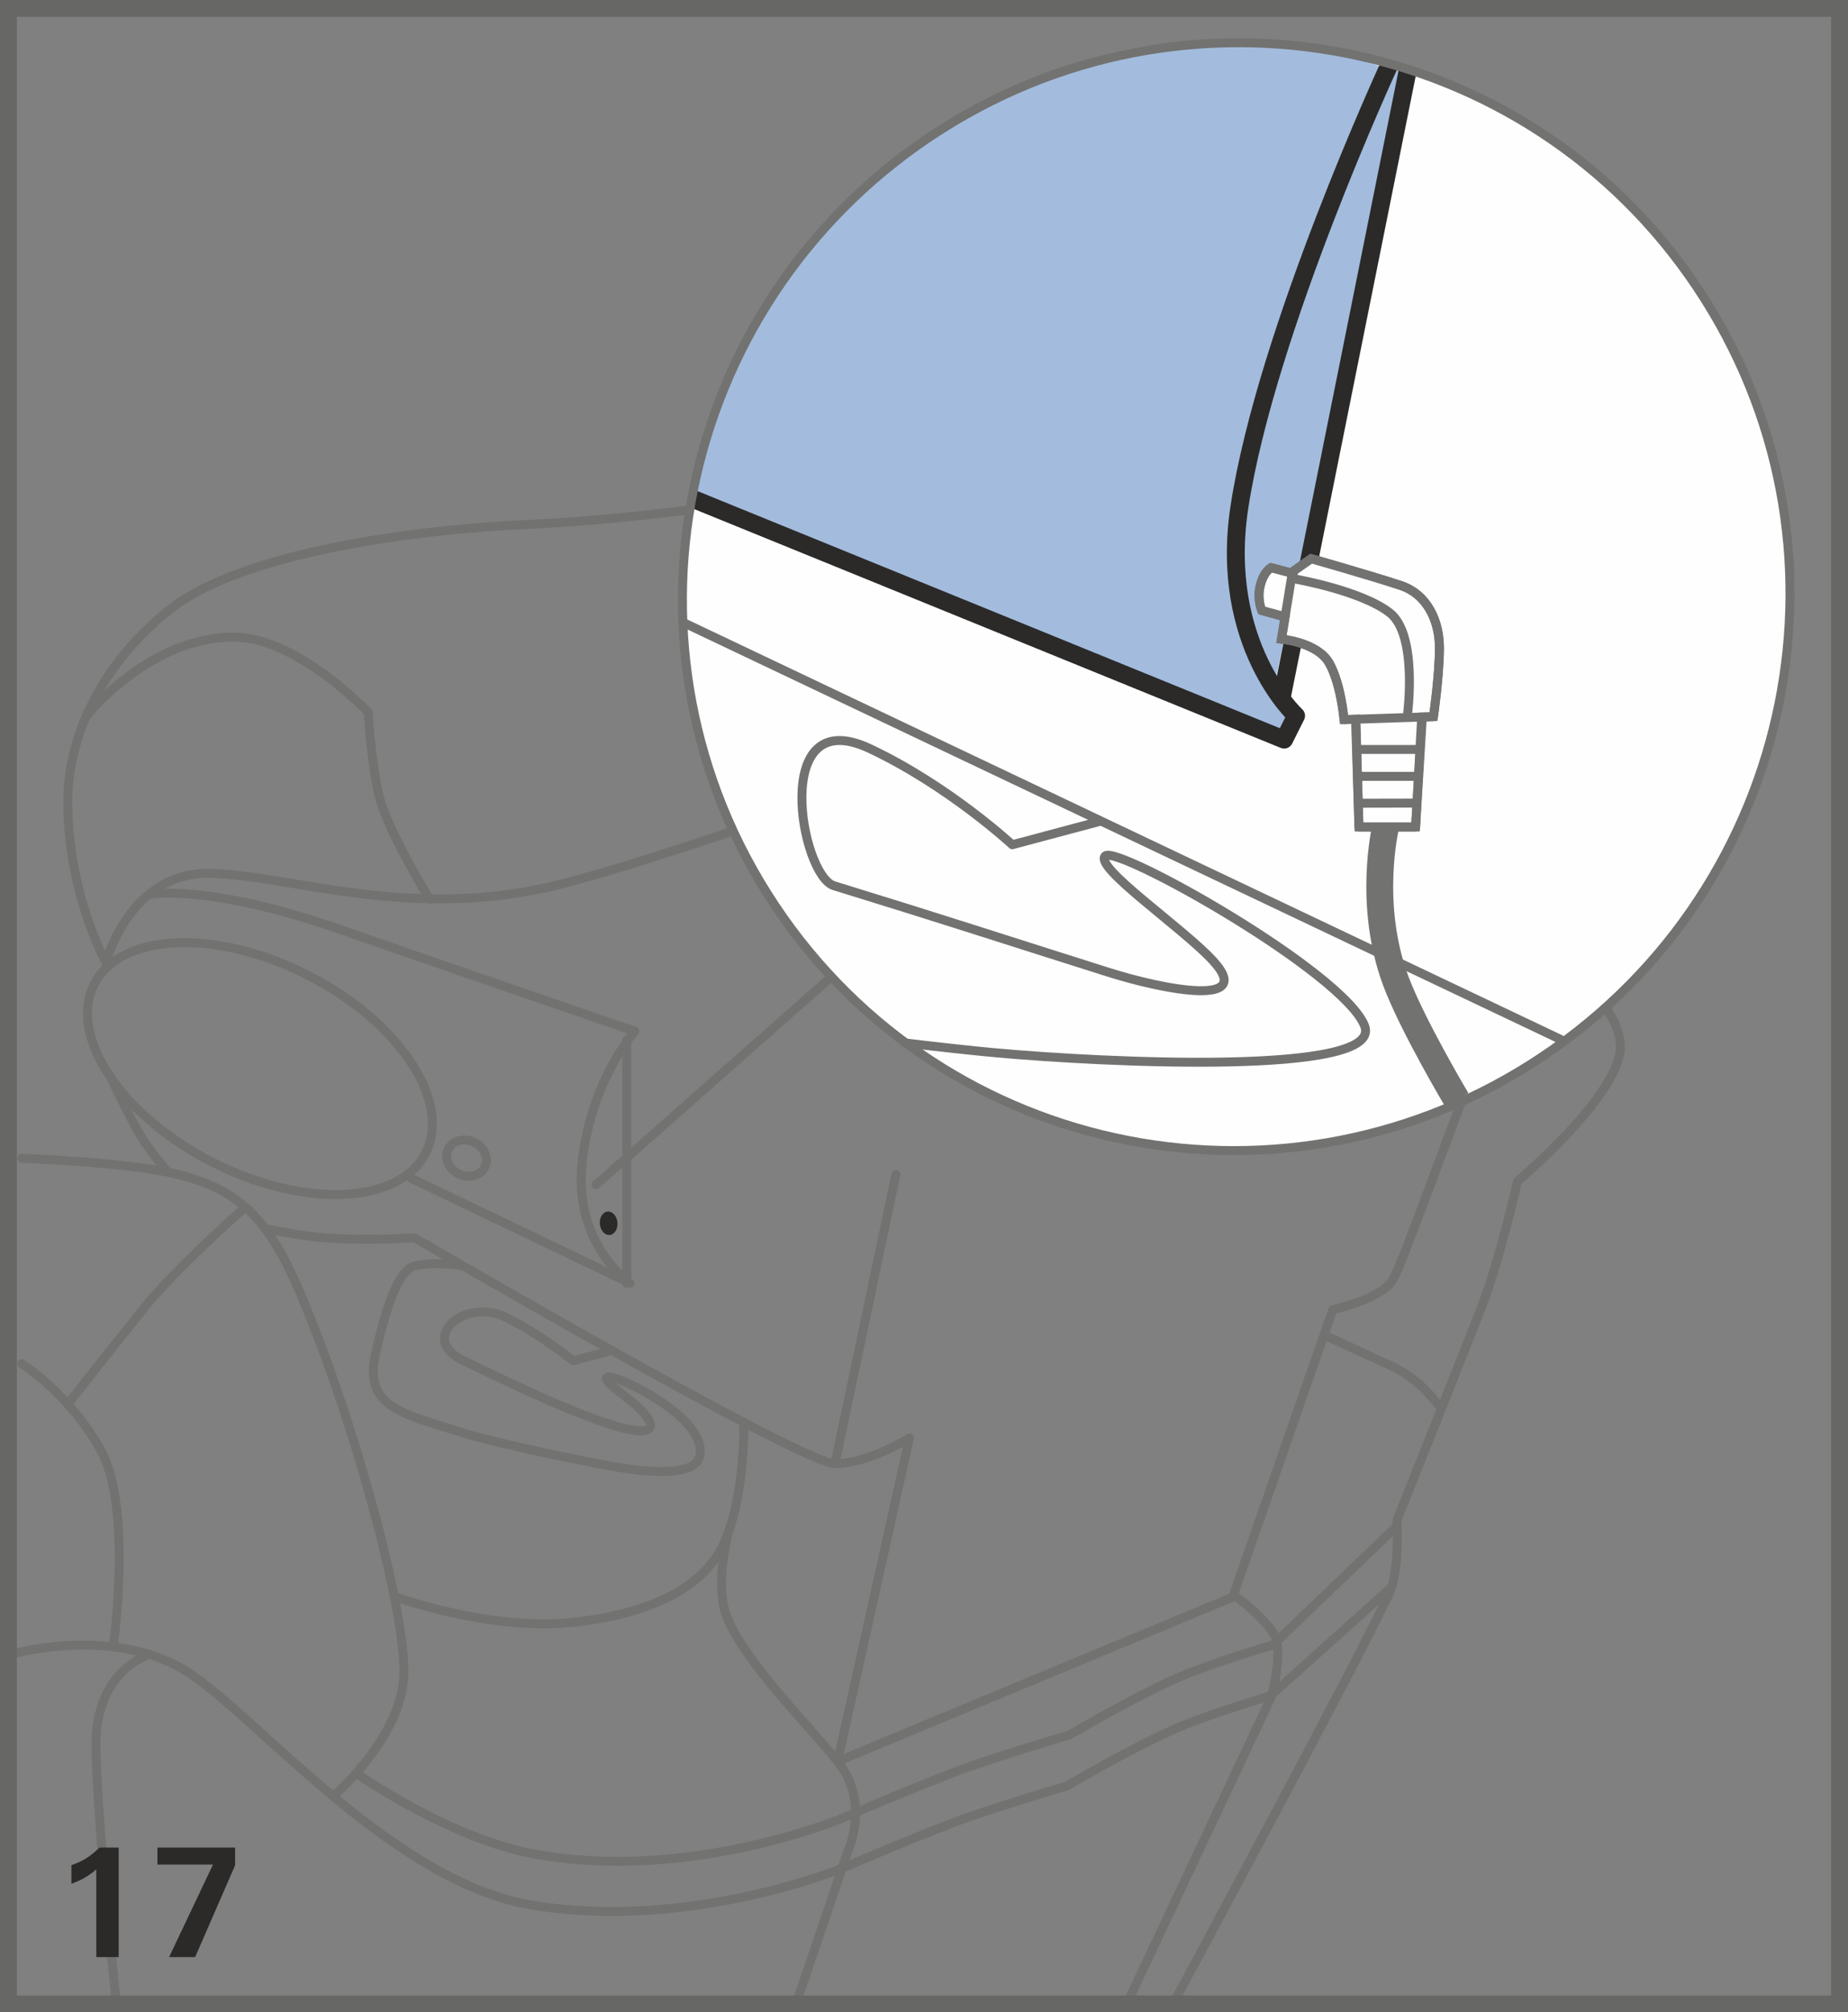 <?xml version="1.0" encoding="UTF-8"?>
<!DOCTYPE svg PUBLIC "-//W3C//DTD SVG 1.1//EN" "http://www.w3.org/Graphics/SVG/1.1/DTD/svg11.dtd">
<!-- Creator: CorelDRAW 2017 -->
<svg xmlns="http://www.w3.org/2000/svg" xml:space="preserve" width="38.75mm" height="42.182mm" version="1.1" style="shape-rendering:geometricPrecision; text-rendering:geometricPrecision; image-rendering:optimizeQuality; fill-rule:evenodd; clip-rule:evenodd"
viewBox="0 0 1836.11 1998.74"
 xmlns:xlink="http://www.w3.org/1999/xlink">
 <rect x="0" y="0" width="1836.11" height="1998.74" fill="#808080" stroke="none"/>
 <defs>
  <style type="text/css">
   <![CDATA[
    .str3 {stroke:#727271;stroke-width:8.89;stroke-miterlimit:10}
    .str4 {stroke:#676766;stroke-width:16.72;stroke-miterlimit:4}
    .str1 {stroke:#2B2A29;stroke-width:17.79;stroke-linejoin:round;stroke-miterlimit:10}
    .str2 {stroke:#727271;stroke-width:26.68;stroke-linejoin:round;stroke-miterlimit:10}
    .str0 {stroke:#727271;stroke-width:8.89;stroke-linecap:round;stroke-linejoin:round;stroke-miterlimit:10}
    .fil0 {fill:none;fill-rule:nonzero}
    .fil1 {fill:#FEFEFE;fill-rule:nonzero}
    .fil3 {fill:#2B2A29;fill-rule:nonzero}
    .fil2 {fill:#A3BCDD;fill-rule:nonzero}
   ]]>
  </style>
 </defs>
 <g id="Слой_x0020_1">
  <path class="fil0 str0" d="M1166.13 1989.2c0,0 209.05,-387.52 216.68,-413.01 7.68,-25.49 5.12,-66.28 5.12,-66.28 0,0 66.28,-165.7 84.13,-211.6 17.84,-45.89 35.69,-124.92 35.69,-124.92 0,0 96.88,-81.57 101.98,-130 5.1,-48.44 -84.13,-109.64 -84.13,-109.64m-1508.13 707.91c0,0 100.83,-27.23 172.22,21.21 71.39,48.43 202.15,206.59 339.06,229.44 154.82,25.82 307.32,-36.32 307.32,-36.32 0,0 62.17,-26.99 111.43,-45.75 35.29,-13.44 112.62,-36.38 112.62,-36.38 0,0 59.83,-35.19 103.45,-54.91 36.73,-16.6 98.31,-34.23 98.31,-34.23l120.96 -108.53m-1027.67 185.84c0,0 90.33,63.77 176.25,79.55 154.37,28.35 307.32,-36.34 307.32,-36.34 0,0 62.17,-26.98 111.43,-45.73 35.29,-13.46 112.62,-36.38 112.62,-36.38 0,0 59.82,-35.19 103.45,-54.91 36.73,-16.6 98.31,-34.23 98.31,-34.23l121.46 -116.39m-1053.53 265.09c0,0 68.83,-58.64 68.83,-122.38 0,-63.74 -43.09,-220.8 -83.69,-327.48 -40.05,-105.26 -63.37,-147.48 -141.94,-166.57 -50.16,-12.19 -154.23,-15.81 -154.23,-15.81m769.93 838.74l50.98 -150.41c0,0 22.95,-48.44 -10.2,-89.25 -33.15,-40.79 -90.68,-97.3 -109.62,-142.75 -12.74,-30.6 0,-79.05 0,-79.05m-328.88 58.64c0,0 90.63,32.79 170.82,25.49 56.1,-5.08 119.82,-22.95 147.87,-66.27 28.05,-43.33 26.68,-129.92 26.68,-129.92m896.22 -726.64c0,0 -28.05,68.82 -35.69,104.53 -7.64,35.68 -63.74,117.26 -91.79,165.68 -28.05,48.43 -112.16,295.72 -124.92,313.57 -12.76,17.84 -58.64,28.04 -58.64,28.04l-99.42 285.52 -392.62 163.16 71.37 -321.21c0,0 -40.77,25.48 -73.91,25.48 -33.15,0 -417.9,-224.41 -417.9,-224.41 0,0 -45.25,3.5 -90.52,0 -22.63,-1.72 -55.71,-8.69 -55.71,-8.69m1323.85 -539.32c0,0 -30.59,140.16 -66.29,155.45 -20.02,8.58 -519.98,119.5 -555.77,107.06 -58.64,-20.39 -89.24,-160.53 -89.24,-160.53m-772.72 172.72c0,0 23.18,-91.17 104.77,-88.61 81.59,2.54 201.41,48.44 349.28,10.2 147.87,-38.24 388.12,-136.48 568.52,-168.24 362.03,-63.72 512.44,-20.39 512.44,-20.39 0,0 90.06,-12.74 117.28,-53.54 25.49,-38.25 43.34,-117.26 -45.9,-158.05 -89.23,-40.79 -435.93,-71.39 -637.34,-33.15 -201.41,38.25 -413.04,70.47 -548.14,76.49 -114.72,5.1 -285.52,28.03 -356.91,84.11 -63.93,50.23 -101.98,121.94 -101.98,191.2 0,91.77 38,159.98 38,159.98zm1012.37 1038.2l145.31 -308.49c0,0 8.76,-30.06 6.1,-53.96 -1.87,-16.86 -39.85,-45.17 -39.85,-45.17m199.47 -191.49c0,0 -17.85,-25.51 -45.89,-38.25 -28.05,-12.74 -66.28,-30.59 -66.28,-30.59m-1172.74 318.67c0,0 -48.44,17.85 -48.44,86.69 0,68.83 20.41,260.05 20.41,260.05m-2.55 -362.03c0,0 17.85,-132.57 -12.76,-188.65 -30.59,-56.08 -79.03,-86.67 -79.03,-86.67m401.46 -209.23c-26.11,51.32 -120.99,55.41 -211.92,9.14 -90.93,-46.27 -143.47,-125.37 -117.36,-176.71 26.11,-51.3 120.99,-55.4 211.92,-9.14 90.93,46.25 143.49,125.37 117.36,176.7zm-14.66 25.06l217.79 104.36c0,0 -56.98,-38.82 -47.59,-120.91 9.38,-82.11 52.37,-129.33 52.37,-129.33 0,0 -199.15,-68.37 -292.09,-100.86 -130.68,-45.72 -188.14,-35.27 -188.14,-35.27m90.35 313.27c0,0 -66.41,58.44 -98.31,98.29 -31.89,39.85 -74.2,93.46 -74.2,93.46m761.19 60.58l60.53 -287.36m-463.25 -273.17c0,0 -42.49,-69.04 -50.46,-103.57 -7.97,-34.55 -10.63,-82.36 -10.63,-82.36 0,0 -69.05,-72.48 -130.18,-74.38 -85.02,-2.66 -148.79,77.03 -148.79,77.03m395.16 448.65c-3.96,8.81 -15.43,12.22 -25.64,7.62 -10.18,-4.6 -15.24,-15.46 -11.26,-24.27 3.98,-8.79 15.43,-12.21 25.62,-7.61 10.21,4.6 15.24,15.47 11.28,24.26zm140.75 -125.58l0 241.53m-513.43 -206.62c0,0 7.51,18.15 25.61,51.79 12.18,22.62 31.33,43.51 31.33,43.51m439.54 178.66l-36.26 9.68c0,0 -35.19,-28.23 -67.7,-43.53 -41.1,-19.34 -87.04,21.76 -41.1,43.53 45.46,21.53 84.2,40.97 130.55,58.01 55.58,20.43 64.71,11.32 46.6,-8.13 -12.84,-13.79 -39.72,-28.93 -34.85,-33.5 4.88,-4.58 85.11,32.16 92.2,68.21 4.29,21.88 -15.81,28.27 -60.45,24.17 -29.27,-2.68 -142.98,-27.2 -171.64,-36.26 -63.19,-19.98 -101.76,-26.13 -90.21,-78.55 14.06,-63.72 27.05,-85.47 39.45,-88.26 19.99,-4.51 44.87,-0.42 44.87,-0.42m609.91 -393.26c0,0 49.28,-90.31 86.82,-99.69 37.53,-9.4 206.46,-49.26 248.68,-34.02 17.78,6.43 16.41,44.58 16.41,44.58m26.7 -93.61c0,0 20.23,16.2 20.23,51.38 0,35.19 3.53,67.33 -15.25,79.07 -18.77,11.72 -397.65,92.65 -414.08,79.75 -12.3,-9.66 -66.48,-34.86 -61,-59.12 16.93,-75 52.34,-94.63 52.34,-94.63m437.13 -331.54l-872.95 771"/>
  <path class="fil1" d="M923.47 136.18c252.94,-169.6 594.48,-102.74 762.82,149.42 168.29,252.09 99.71,593.91 -153.28,763.51 -252.94,169.6 -594.49,102.72 -762.81,-149.4 -168.32,-252.09 -99.71,-593.93 153.27,-763.52z"/>
  <path class="fil2" d="M686.42 494.7l589.45 239.92 11.86 -23.71c0,0 -77.13,-70.62 -56.28,-207.33 26.66,-174.73 145.14,-435.4 145.14,-435.4 0,0 -218.79,-93.24 -438.67,59.46 -229.31,159.23 -251.49,367.04 -251.49,367.04z"/>
  <path class="fil2" d="M1259.59 710.45l138.98 -639.98 -56.17 -6.5c0,0 -184.72,168.78 -178.36,363.05 6.37,194.25 95.55,283.43 95.55,283.43z"/>
  <path class="fil0 str1" d="M686.42 494.7l589.45 239.92 11.86 -23.71c0,0 -77.13,-70.62 -56.28,-207.33 26.66,-174.73 149.17,-439.62 149.17,-439.62"/>
  <path class="fil0 str0" d="M680.5 619.1l871.76 414.13m-459 -217.52l-87.5 23.34c0,0 -63.12,-58.62 -141.62,-95.53 -99.19,-46.71 -68.67,126.03 -35.54,136.23 115.51,35.54 158.85,50.01 272.52,85.91 56.26,17.77 147.33,35.07 103.65,-11.86 -30.97,-33.28 -118.38,-92.64 -106.63,-103.67 11.77,-11.02 236.96,115.53 257.69,168.83 19.51,50.16 -259.53,36.54 -367.28,26.66 -20.46,-1.87 -52.53,-5.3 -89.49,-9.74"/>
  <line class="fil0 str1" x1="1273.91" y1="690.49" x2="1398.56" y2= "70.45" />
  <path class="fil0 str2" d="M1376.66 821.56c0,0 -18.35,76.79 10.32,153.22 16.45,43.84 60.53,117.85 60.53,117.85"/>
  <path class="fil1" d="M1430.18 643.7c0,-26.66 -11.85,-53.31 -38.51,-62.2 -26.66,-8.87 -88.86,-26.66 -88.86,-26.66l-18.65 13.09 -0.24 1.47 -20.98 -5.63c0,0 -8.31,4.16 -11.43,20.76 -2.17,11.65 2.09,21.83 2.09,21.83l23.23 6.27 -3.64 22.18c0,0 35.56,2.98 47.41,23.71 11.84,20.73 14.81,56.28 14.81,56.28l11.47 -0.39 3.33 107.02 56.28 0 6.7 -109.24 11.08 -0.36c0,0 5.92,-41.46 5.92,-68.12z"/>
  <path class="fil0 str3" d="M1430.18 643.7c0,-26.66 -11.85,-53.31 -38.51,-62.2 -26.66,-8.87 -88.86,-26.66 -88.86,-26.66l-18.65 13.09 -0.24 1.47 -20.98 -5.63c0,0 -8.31,4.16 -11.43,20.76 -2.17,11.65 2.09,21.83 2.09,21.83l23.23 6.27 -3.64 22.18c0,0 35.56,2.98 47.41,23.71 11.84,20.73 14.81,56.28 14.81,56.28l11.47 -0.39 3.33 107.02 56.28 0 6.7 -109.24 11.08 -0.36c0,0 5.92,-41.46 5.92,-68.12z"/>
  <path class="fil0 str0" d="M1335.39 714.79l88.86 -2.96c0,0 5.92,-41.47 5.92,-68.13 0,-26.64 -11.85,-53.31 -38.5,-62.2 -26.66,-8.87 -88.86,-26.64 -88.86,-26.64l-18.67 13.07 -10.95 66.9c0,0 35.54,2.96 47.39,23.68 11.85,20.74 14.81,56.29 14.81,56.29zm11.86 2.96l2.96 103.67 56.28 0 5.92 -106.63m-62.2 29.62l59.24 0m-59.24 26.7l59.24 0m-59.24 26.71l55.55 -0.13m-129.9 -185.09l-22.27 -6.24c0,0 -4.25,-10.18 -2.07,-21.82 3.11,-16.62 11.43,-20.76 11.43,-20.76l22.1 5.85m113.43 139.78c0,0 10.4,-78.95 -17.65,-100.75 -28.05,-21.82 -92.45,-33.23 -92.45,-33.23m-364.91 -439.26c252.95,-169.58 594.5,-102.72 762.82,149.42 168.31,252.09 99.71,593.91 -153.28,763.53 -252.93,169.58 -594.5,102.72 -762.79,-149.41 -168.35,-252.09 -99.73,-593.93 153.25,-763.54z"/>
  <path class="fil3" d="M613.45 1214.22c0.59,6.43 -2.82,11.98 -7.66,12.43 -4.81,0.44 -9.21,-4.41 -9.79,-10.83 -0.58,-6.43 2.84,-12 7.66,-12.45 4.83,-0.43 9.21,4.42 9.79,10.85z"/>
  <polygon class="fil0 str4" points="8.36,1990.38 1827.75,1990.38 1827.75,8.36 8.36,8.36 "/>
  <path class="fil3" d="M117.92 1943.88l0 -108.79 -18.98 0c-9.47,8.91 -15.78,13.26 -27.98,17.48l0 18.51c8.87,-3.2 17.61,-7.85 24.69,-14.33l0 87.12 22.26 0zm115.67 -91.17l0 -17.61 -77.19 0 0 16.89 55.23 0 -43.63 91.9 25.89 0 39.7 -91.17z"/>
 </g>
</svg>
